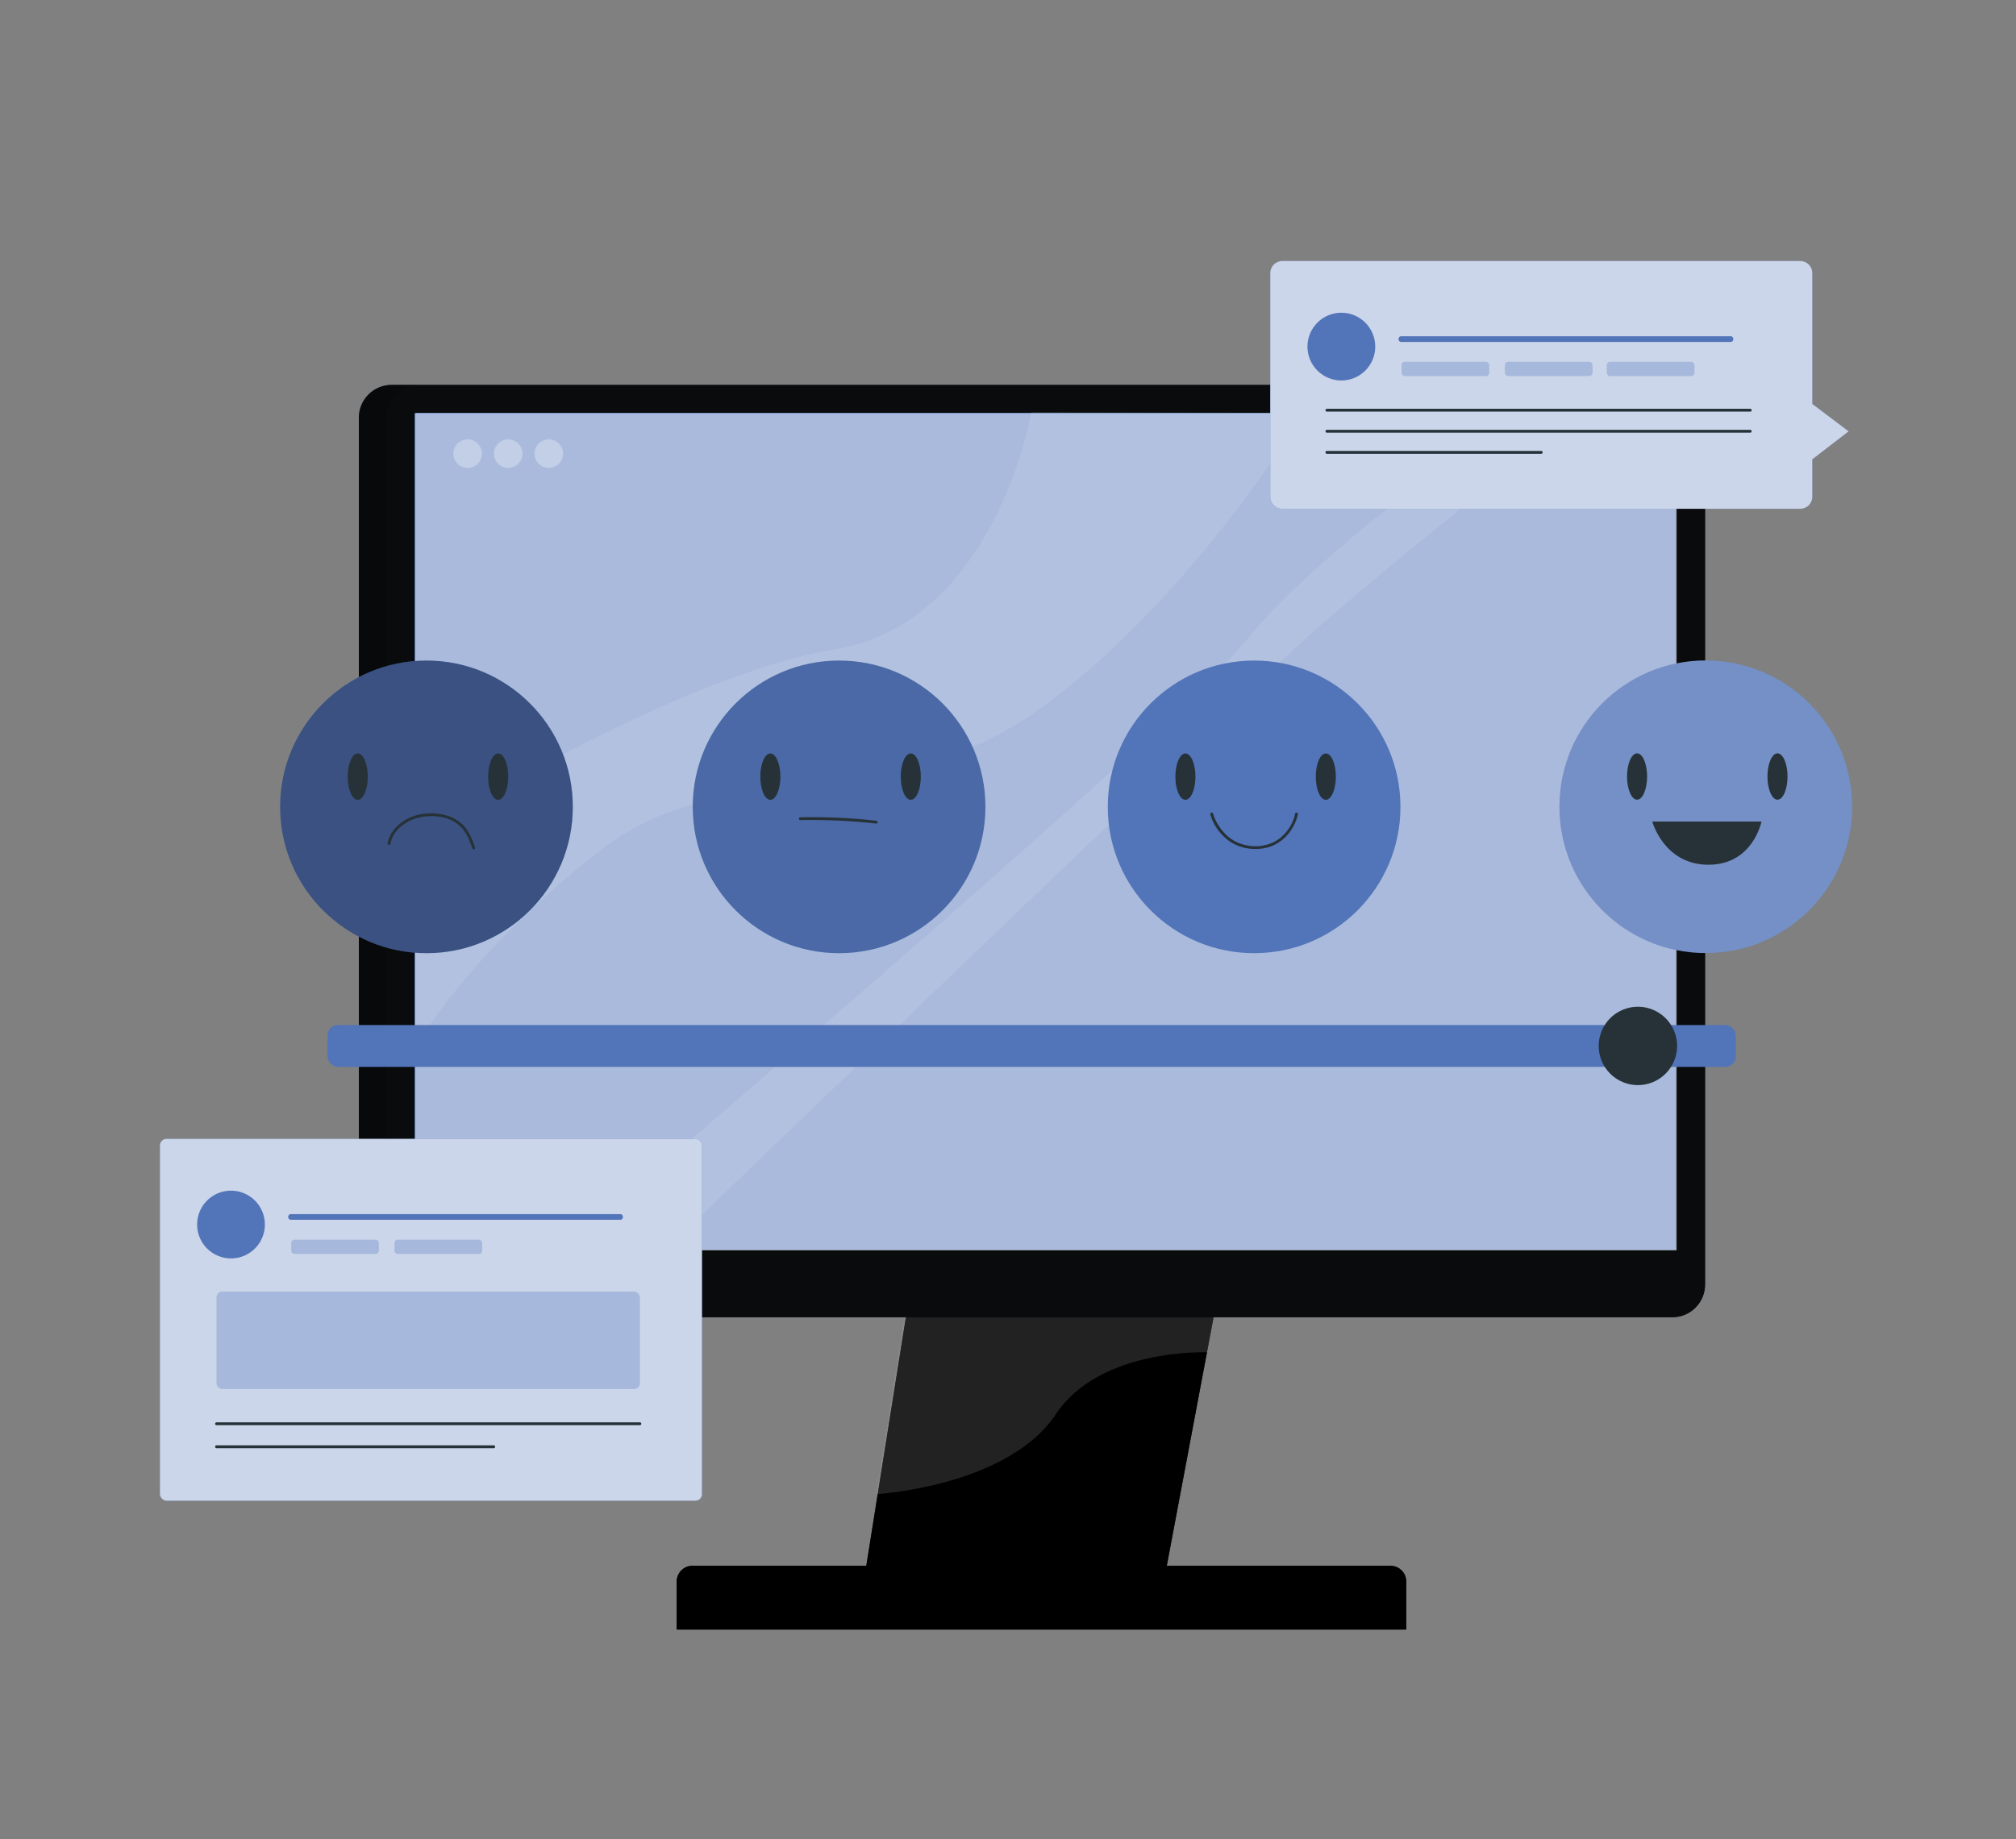 <svg xmlns="http://www.w3.org/2000/svg" id="Layer_1" data-name="Layer 1" viewBox="0 0 1063 970"><rect x="0" y="0" width="1063" height="970" fill="#808080" stroke="none"/><defs><style>      .cls-1 {        opacity: .5;      }      .cls-2, .cls-3, .cls-4, .cls-5, .cls-6, .cls-7, .cls-8, .cls-9, .cls-10, .cls-11, .cls-12, .cls-13, .cls-14 {        stroke-width: 0px;      }      .cls-2, .cls-6 {        fill: #010101;      }      .cls-4, .cls-15, .cls-14 {        opacity: .3;      }      .cls-5 {        fill: #ababab;      }      .cls-5, .cls-16 {        isolation: isolate;      }      .cls-5, .cls-16, .cls-12 {        opacity: .2;      }      .cls-17, .cls-6 {        opacity: .8;      }      .cls-7, .cls-9, .cls-10, .cls-12 {        fill: #fff;      }      .cls-8 {        fill: #263238;      }      .cls-9, .cls-13 {        opacity: .1;      }      .cls-10 {        opacity: .7;      }      .cls-11, .cls-14 {        fill: #5274b8;      }    </style></defs><g><g><g><polygon class="cls-2" points="646.66 658.75 613.92 832.7 455.69 832.7 483.38 658.75 646.66 658.75"></polygon><polygon class="cls-6" points="646.66 658.75 613.92 832.7 455.69 832.7 483.38 658.75 646.66 658.75"></polygon><g><path class="cls-2" d="m356.79,825.78h384.71v25.27c0,4.61-3.74,8.35-8.35,8.35h-368c-4.61,0-8.35-3.74-8.35-8.35v-25.27h0Z" transform="translate(1098.3 1685.18) rotate(180)"></path><path class="cls-6" d="m356.79,825.78h384.71v25.27c0,4.61-3.74,8.35-8.35,8.35h-368c-4.61,0-8.35-3.74-8.35-8.35v-25.27h0Z" transform="translate(1098.3 1685.18) rotate(180)"></path></g><path class="cls-5" d="m640.08,694.72l-3.5,18.48s-56.56-2.35-79.75,32.53c-25.5,38.35-94.88,42.29-94.88,42.29l14.95-93.3h163.18Z"></path></g><g><path class="cls-8" d="m881.8,203H206.51c-9.54,0-17.28,7.74-17.28,17.28v457.16c0,9.54,7.74,17.28,17.28,17.28h675.28c9.54,0,17.28-7.74,17.28-17.28V220.28c0-9.54-7.74-17.28-17.28-17.28Z"></path><g class="cls-17"><path class="cls-2" d="m881.8,203H206.51c-9.54,0-17.28,7.74-17.28,17.28v457.16c0,9.54,7.74,17.28,17.28,17.28h675.28c9.54,0,17.28-7.74,17.28-17.28V220.28c0-9.54-7.74-17.28-17.28-17.28Z"></path></g><g class="cls-16"><path class="cls-3" d="m220.82,694.7h-14.31c-9.53,0-17.26-7.73-17.26-17.26V220.29c0-9.56,7.73-17.29,17.26-17.29h14.31c-9.53,0-17.26,7.73-17.26,17.29v457.16c0,9.53,7.73,17.26,17.26,17.26Z"></path></g><rect class="cls-11" x="219.14" y="217.84" width="664.37" height="440.83"></rect><rect class="cls-7" x="219.14" y="217.84" width="664.37" height="440.83"></rect><g><rect class="cls-11" x="218.61" y="217.84" width="665.16" height="441.35"></rect><g class="cls-1"><rect class="cls-7" x="218.92" y="218.12" width="665.16" height="441.35"></rect></g><g class="cls-15"><path class="cls-7" d="m296.89,239.25c0,4.16-3.37,7.53-7.53,7.53s-7.53-3.37-7.53-7.53,3.37-7.53,7.53-7.53,7.53,3.37,7.53,7.53Z"></path></g><g class="cls-15"><path class="cls-7" d="m275.5,239.25c0,4.16-3.37,7.53-7.53,7.53s-7.53-3.37-7.53-7.53,3.37-7.53,7.53-7.53,7.53,3.37,7.53,7.53Z"></path></g><g class="cls-15"><path class="cls-7" d="m254.11,239.25c0,4.16-3.37,7.53-7.53,7.53s-7.53-3.37-7.53-7.53,3.37-7.53,7.53-7.53,7.53,3.37,7.53,7.53Z"></path></g></g></g><path class="cls-9" d="m218.61,554.67c0-3.83,30.54-53.66,97.73-106.04,67.19-52.38,150.27-16.61,230.9-74.1,80.63-57.49,140.16-156.69,140.16-156.69l-143.61-.55s-18.54,111.24-104.06,125.29c-85.52,14.05-221.12,99.65-221.12,99.65v112.43Z"></path><path class="cls-9" d="m295.25,659.82s321.3-272.13,362.84-323.23c41.54-51.1,142.64-119.29,142.64-119.29h33.99s-100.89,78.41-146.09,119.29c-45.2,40.88-338.4,323.23-338.4,323.23h-54.98Z"></path></g><circle class="cls-11" cx="661.27" cy="425.54" r="77.16"></circle><path class="cls-8" d="m704.37,409.59c0,6.75-2.37,12.22-5.29,12.22s-5.29-5.47-5.29-12.22,2.37-12.22,5.29-12.22,5.29,5.47,5.29,12.22Z"></path><path class="cls-8" d="m630.33,409.59c0,6.75-2.37,12.22-5.29,12.22s-5.29-5.47-5.29-12.22,2.37-12.22,5.29-12.22,5.29,5.47,5.29,12.22Z"></path><circle class="cls-11" cx="442.43" cy="425.54" r="77.16"></circle><circle class="cls-13" cx="442.43" cy="425.54" r="77.16"></circle><path class="cls-8" d="m485.53,409.59c0,6.75-2.37,12.22-5.29,12.22s-5.29-5.47-5.29-12.22,2.37-12.22,5.29-12.22,5.29,5.47,5.29,12.22Z"></path><path class="cls-8" d="m411.49,409.59c0,6.75-2.37,12.22-5.29,12.22s-5.29-5.47-5.29-12.22,2.37-12.22,5.29-12.22,5.29,5.47,5.29,12.22Z"></path><path class="cls-8" d="m638.18,429.48c1.84,6.79,7.09,13.17,13.46,16.1,5.68,2.61,12.67,2.94,18.55.77,4.64-1.71,8.42-5.03,10.99-9.22,1.42-2.31,2.65-4.97,3.18-7.65.19-.94-1.26-1.35-1.45-.4-1.22,6.18-5.56,12.12-11.16,14.96s-12.18,2.89-17.83.86c-4.58-1.64-8.36-4.93-11.02-8.96-1.38-2.09-2.62-4.43-3.28-6.86-.25-.93-1.7-.54-1.45.4h0Z"></path><path class="cls-8" d="m421.95,432.52c13.39-.27,26.79.34,40.1,1.83.96.11.95-1.39,0-1.5-13.31-1.49-26.71-2.11-40.1-1.83-.96.02-.97,1.52,0,1.5h0Z"></path><circle class="cls-11" cx="224.87" cy="425.54" r="77.16"></circle><circle class="cls-4" cx="224.87" cy="425.54" r="77.16"></circle><path class="cls-8" d="m267.97,409.59c0,6.75-2.37,12.22-5.29,12.22s-5.29-5.47-5.29-12.22,2.37-12.22,5.29-12.22,5.29,5.47,5.29,12.22Z"></path><path class="cls-8" d="m193.93,409.59c0,6.75-2.37,12.22-5.29,12.22s-5.29-5.47-5.29-12.22,2.37-12.22,5.29-12.22,5.29,5.47,5.29,12.22Z"></path><path class="cls-8" d="m205.85,445.07c1.35-7.52,8.45-12.45,15.52-13.99,7.44-1.62,16.54-.44,21.96,5.34,2.89,3.08,4.38,7.07,5.72,11,.31.91,1.76.52,1.45-.4-1.27-3.71-2.66-7.43-5.14-10.53s-6.15-5.37-10.09-6.48c-8.08-2.29-17.59-1.01-24.26,4.27-3.29,2.6-5.85,6.22-6.6,10.4-.17.94,1.28,1.35,1.45.4h0Z"></path><rect class="cls-11" x="172.69" y="540.59" width="742.59" height="22.08" rx="5.47" ry="5.47"></rect><circle class="cls-8" cx="863.63" cy="551.63" r="20.67" transform="translate(-144.85 369.66) rotate(-22.34)"></circle></g><g><circle class="cls-11" cx="899.43" cy="425.48" r="77.16"></circle><circle class="cls-12" cx="899.43" cy="425.48" r="77.16"></circle><path class="cls-8" d="m942.53,409.53c0,6.75-2.37,12.22-5.29,12.22s-5.29-5.47-5.29-12.22,2.37-12.22,5.29-12.22,5.29,5.47,5.29,12.22Z"></path><path class="cls-8" d="m868.49,409.53c0,6.75-2.37,12.22-5.29,12.22s-5.29-5.47-5.29-12.22,2.37-12.22,5.29-12.22,5.29,5.47,5.29,12.22Z"></path><path class="cls-8" d="m871.22,433.27s6.11,22.79,29.61,22.79,27.96-22.79,27.96-22.79h-57.57Z"></path></g><g><g><rect class="cls-11" x="84.34" y="600.65" width="285.79" height="190.81" rx="3.41" ry="3.41"></rect><rect class="cls-10" x="84.34" y="600.65" width="285.79" height="190.81" rx="3.41" ry="3.41"></rect></g><circle class="cls-11" cx="121.8" cy="645.78" r="17.87" transform="translate(-535.15 662.57) rotate(-80.78)"></circle><path class="cls-11" d="m153.4,643.31c22.62,0,45.24,0,67.86,0s45.08,0,67.61,0h38.17c1.93,0,1.93-3,0-3-22.62,0-45.24,0-67.86,0s-45.08,0-67.61,0h-38.17c-1.93,0-1.93,3,0,3h0Z"></path><path class="cls-8" d="m114.16,763.77h146.19c.97,0,.97-1.5,0-1.5H114.16c-.97,0-.97,1.5,0,1.5h0Z"></path><path class="cls-8" d="m114.16,751.64h223.27c.97,0,.97-1.5,0-1.5H114.16c-.97,0-.97,1.5,0,1.5h0Z"></path><rect class="cls-14" x="153.55" y="653.79" width="46.23" height="7.52" rx="1.68" ry="1.68"></rect><rect class="cls-14" x="208.02" y="653.79" width="46.23" height="7.52" rx="1.68" ry="1.68"></rect><rect class="cls-14" x="114.16" y="681.18" width="223.27" height="51.38" rx="3.01" ry="3.01"></rect></g><g><path class="cls-11" d="m974.75,227.5l-19.16-14.47v-69.06c0-3.49-2.83-6.31-6.31-6.31h-273.17c-3.49,0-6.31,2.83-6.31,6.31v118.04c0,3.49,2.83,6.31,6.31,6.31h273.17c3.49,0,6.31-2.83,6.31-6.31v-19.77l19.16-14.75Z"></path><path class="cls-10" d="m974.75,227.5l-19.16-14.47v-69.06c0-3.49-2.83-6.31-6.31-6.31h-273.17c-3.49,0-6.31,2.83-6.31,6.31v118.04c0,3.49,2.83,6.31,6.31,6.31h273.17c3.49,0,6.31-2.83,6.31-6.31v-19.77l19.16-14.75Z"></path><circle class="cls-11" cx="707.27" cy="182.8" r="17.87"></circle><path class="cls-11" d="m738.86,180.33h173.65c1.93,0,1.93-3,0-3h-173.65c-1.93,0-1.93,3,0,3h0Z"></path><path class="cls-8" d="m699.62,217.09h223.27c.97,0,.97-1.5,0-1.5h-223.27c-.97,0-.97,1.5,0,1.5h0Z"></path><path class="cls-8" d="m699.62,228.2h223.27c.97,0,.97-1.5,0-1.5h-223.27c-.97,0-.97,1.5,0,1.5h0Z"></path><path class="cls-8" d="m699.62,239.32h113.07c.97,0,.97-1.5,0-1.5h-113.07c-.97,0-.97,1.5,0,1.5h0Z"></path><rect class="cls-14" x="739.01" y="190.81" width="46.23" height="7.52" rx="1.68" ry="1.68"></rect><rect class="cls-14" x="793.48" y="190.81" width="46.23" height="7.52" rx="1.68" ry="1.68"></rect><rect class="cls-14" x="847.23" y="190.81" width="46.23" height="7.52" rx="1.68" ry="1.68"></rect></g></svg>